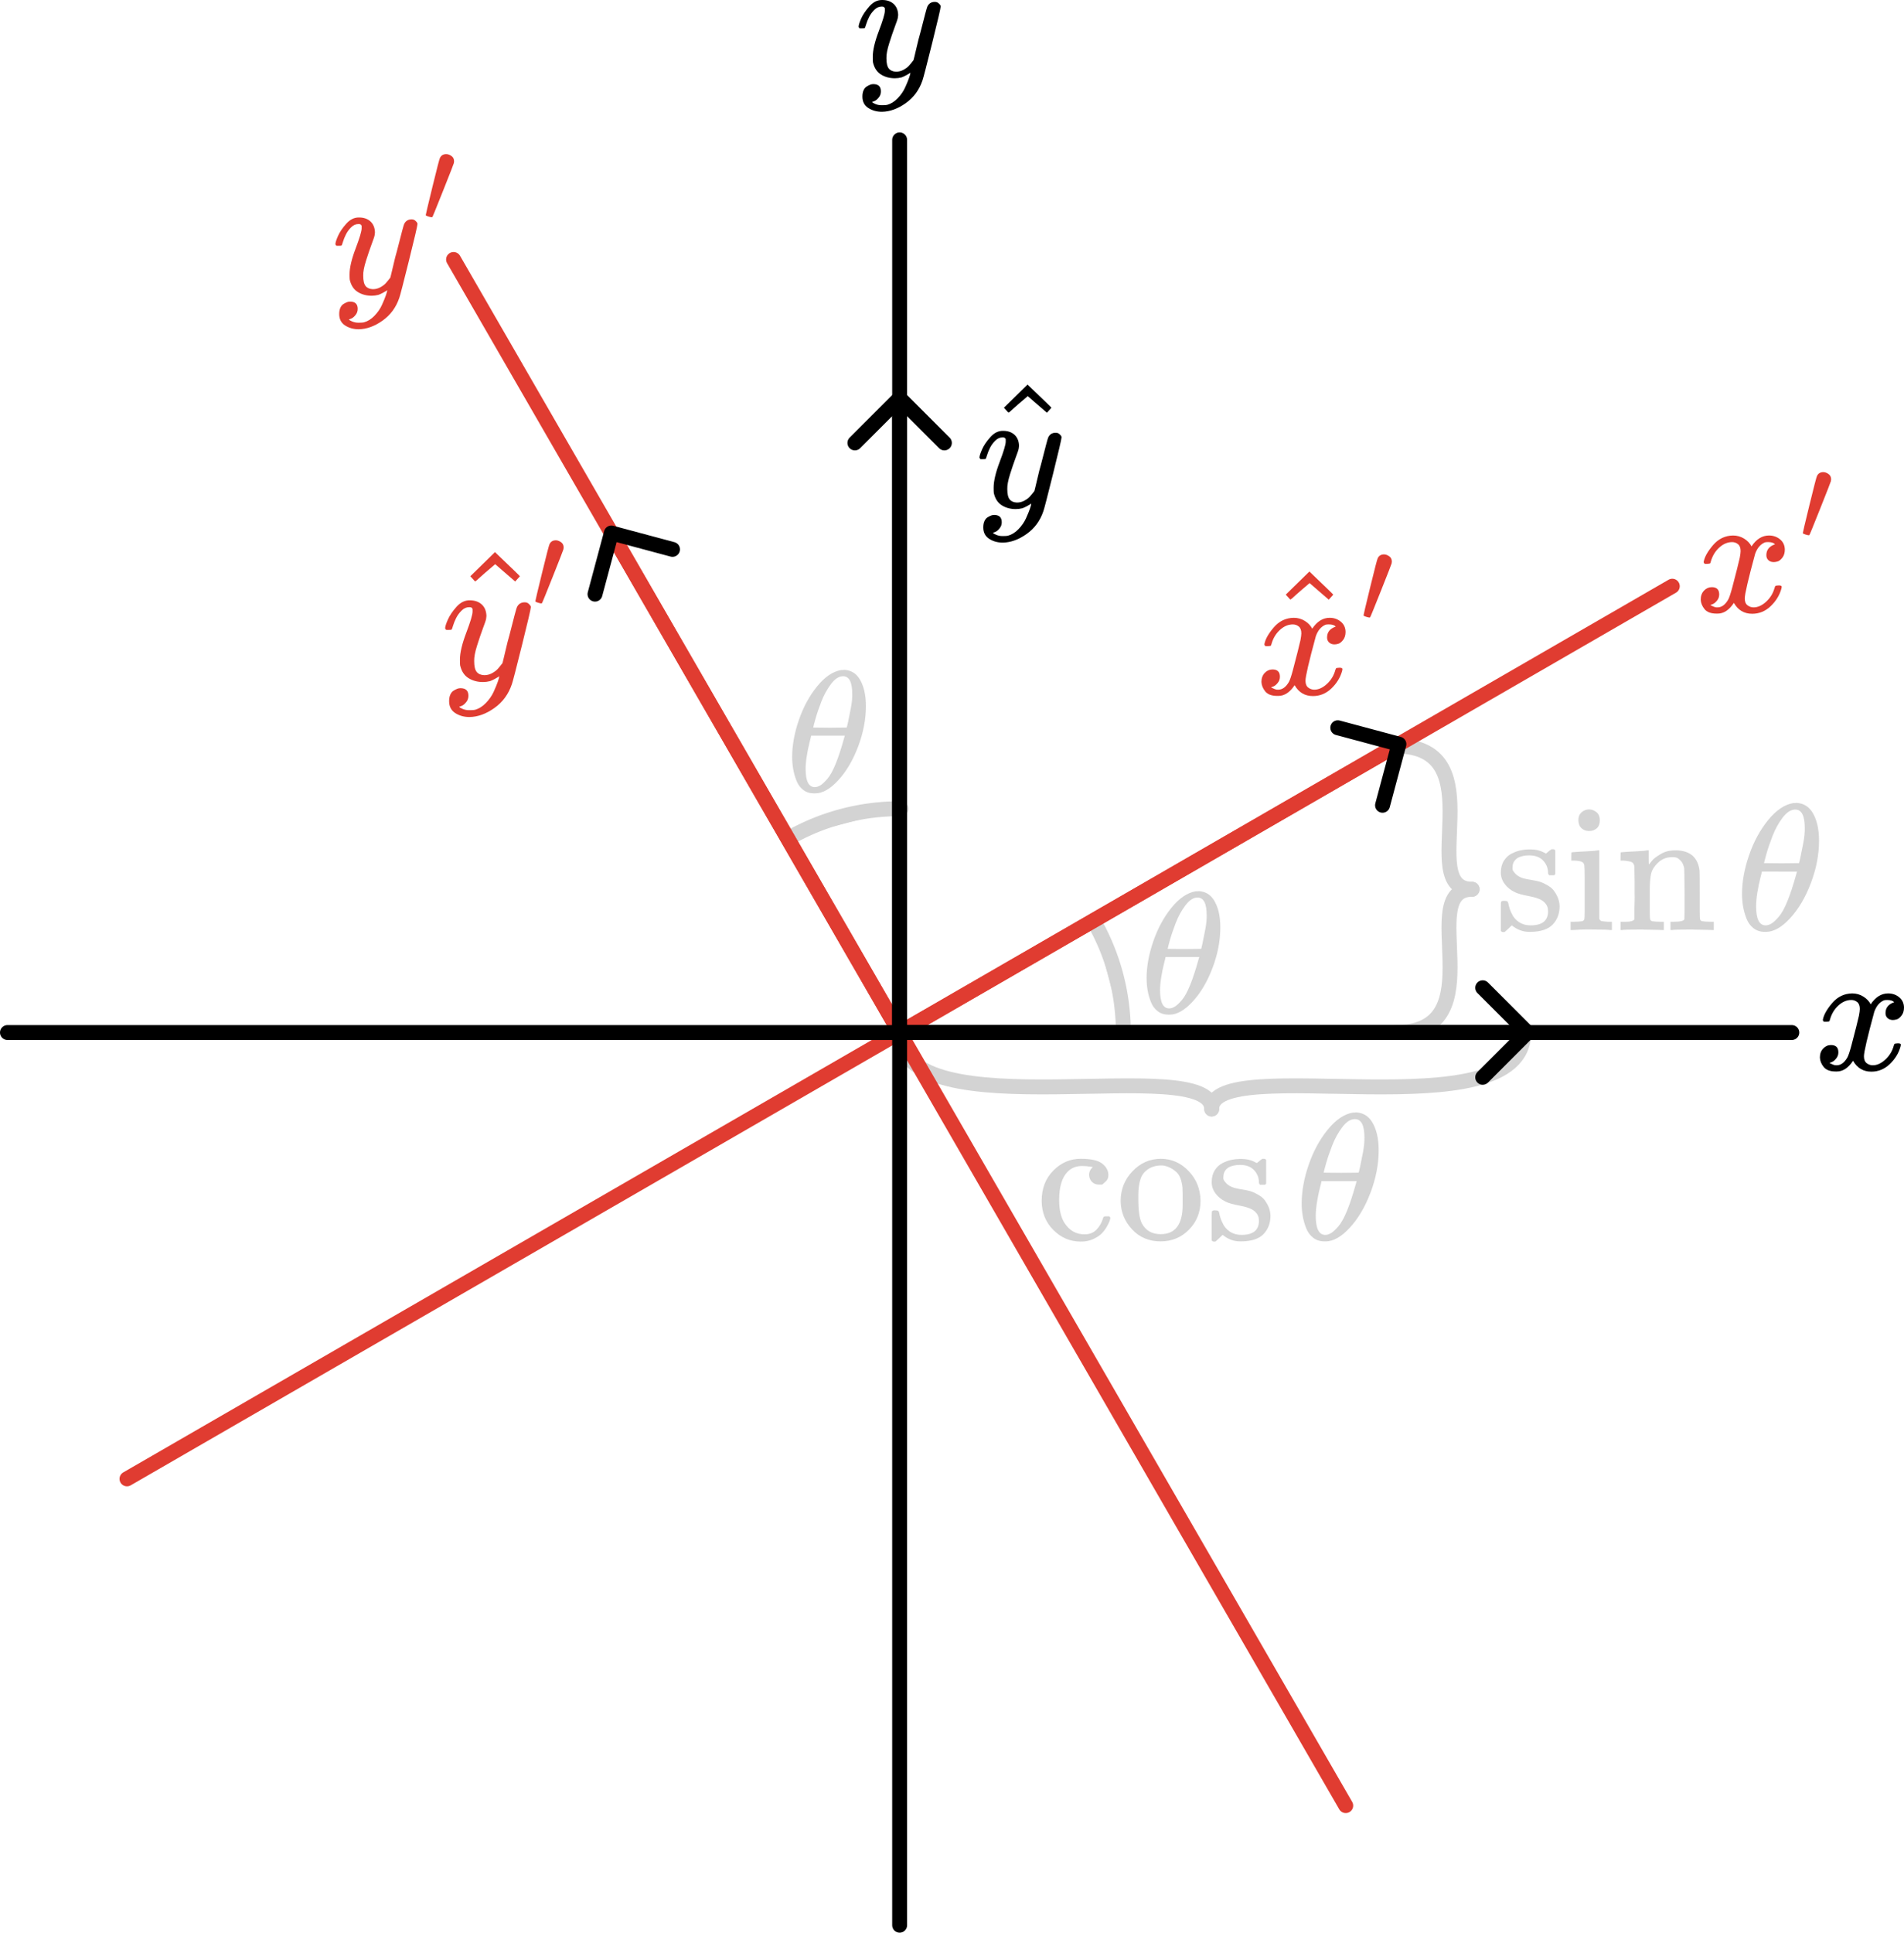 <?xml version="1.0" encoding="UTF-8" standalone="no"?>
<!-- Created with Inkscape (http://www.inkscape.org/) -->

<svg
   width="127.664mm"
   height="129.531mm"
   viewBox="0 0 127.664 129.531"
   version="1.1"
   id="svg1"
   xml:space="preserve"
   inkscape:version="1.4 (86a8ad7, 2024-10-11)"
   sodipodi:docname="Ch2.svg"
   xmlns:inkscape="http://www.inkscape.org/namespaces/inkscape"
   xmlns:sodipodi="http://sodipodi.sourceforge.net/DTD/sodipodi-0.dtd"
   xmlns="http://www.w3.org/2000/svg"
   xmlns:svg="http://www.w3.org/2000/svg"><sodipodi:namedview
     id="namedview1"
     pagecolor="#ffffff"
     bordercolor="#000000"
     borderopacity="0.25"
     inkscape:showpageshadow="2"
     inkscape:pageopacity="0.0"
     inkscape:pagecheckerboard="0"
     inkscape:deskcolor="#ffffff"
     inkscape:document-units="mm"
     inkscape:zoom="0.70354962"
     inkscape:cx="1961.4821"
     inkscape:cy="4132.6154"
     inkscape:window-width="1920"
     inkscape:window-height="974"
     inkscape:window-x="-11"
     inkscape:window-y="-11"
     inkscape:window-maximized="1"
     inkscape:current-layer="layer1"
     showgrid="false"><inkscape:page
       x="0"
       y="0"
       width="127.664"
       height="129.531"
       id="page2"
       margin="0"
       bleed="0" /></sodipodi:namedview><defs
     id="defs1"><style
       type="text/css"
       id="style1">*{stroke-linejoin: round; stroke-linecap: butt}</style><style
       type="text/css"
       id="style1-4">*{stroke-linejoin: round; stroke-linecap: butt}</style><style
       type="text/css"
       id="style1-1">*{stroke-linejoin: round; stroke-linecap: butt}</style><marker
       style="overflow:visible"
       id="ArrowWide-8"
       refX="0"
       refY="0"
       orient="auto-start-reverse"
       inkscape:stockid="Wide arrow"
       markerWidth="1"
       markerHeight="1"
       viewBox="0 0 1 1"
       inkscape:isstock="true"
       inkscape:collect="always"
       preserveAspectRatio="xMidYMid"><path
         style="fill:none;stroke:context-stroke;stroke-width:1;stroke-linecap:butt"
         d="M 3,-3 0,0 3,3"
         transform="rotate(180,0.125,0)"
         sodipodi:nodetypes="ccc"
         id="path7-7" /></marker><marker
       style="overflow:visible"
       id="ArrowWide-4"
       refX="0"
       refY="0"
       orient="auto-start-reverse"
       inkscape:stockid="Wide arrow"
       markerWidth="1"
       markerHeight="1"
       viewBox="0 0 1 1"
       inkscape:isstock="true"
       inkscape:collect="always"
       preserveAspectRatio="xMidYMid"><path
         style="fill:none;stroke:context-stroke;stroke-width:1;stroke-linecap:butt"
         d="M 3,-3 0,0 3,3"
         transform="rotate(180,0.125,0)"
         sodipodi:nodetypes="ccc"
         id="path7-5" /></marker></defs><g
     inkscape:label="Layer 1"
     inkscape:groupmode="layer"
     id="layer1"
     transform="translate(-255.152,-644.34)"><path
       style="fill:#d3d3d3;stroke:#d3d3d3;stroke-width:1;stroke-linecap:round;stroke-opacity:1"
       id="path46-5"
       sodipodi:type="arc"
       sodipodi:cx="315.47308"
       sodipodi:cy="713.54309"
       sodipodi:rx="15"
       sodipodi:ry="15"
       sodipodi:start="5.7595865"
       sodipodi:end="0"
       sodipodi:arc-type="arc"
       d="m 328.463,706.043 a 15,15 0 0 1 2.01,7.5"
       sodipodi:open="true"
       inkscape:export-filename="ch2_Ex2.5.svg"
       inkscape:export-xdpi="397.91794"
       inkscape:export-ydpi="397.91794" /><g
       id="g46"
       transform="matrix(1.209,0,0,1.209,73.398,536.44)"
       style="stroke-width:0.827"><path
         id="use22-6-5"
         d="m 204.655,114.617 q 0,-0.134 0.144,-0.46 0.144,-0.326 0.46,-0.68 0.316,-0.354 0.709,-0.345 0.393,0 0.632,0.22 0.239,0.22 0.249,0.613 -0.019,0.182 -0.029,0.201 0,0.029 -0.153,0.441 -0.153,0.412 -0.316,0.929 -0.163,0.517 -0.153,0.824 0,0.412 0.134,0.575 0.134,0.163 0.402,0.172 0.22,0 0.412,-0.105 0.192,-0.105 0.297,-0.22 0.105,-0.115 0.259,-0.316 0,-0.01 0.048,-0.192 0.048,-0.182 0.134,-0.565 0.086,-0.383 0.182,-0.709 0.364,-1.437 0.402,-1.504 0.124,-0.259 0.412,-0.259 0.124,0 0.201,0.067 0.077,0.067 0.105,0.115 0.029,0.048 0.019,0.086 0,0.124 -0.469,2.011 -0.469,1.887 -0.536,2.069 -0.268,0.795 -0.929,1.264 -0.661,0.469 -1.322,0.479 -0.431,0 -0.757,-0.211 -0.326,-0.211 -0.326,-0.632 0,-0.211 0.067,-0.354 0.067,-0.144 0.182,-0.211 0.115,-0.067 0.192,-0.096 0.077,-0.029 0.163,-0.029 0.421,0 0.421,0.402 0,0.192 -0.115,0.335 -0.115,0.144 -0.22,0.192 -0.105,0.048 -0.124,0.048 l -0.029,0.01 q 0.019,0.048 0.182,0.115 0.163,0.067 0.326,0.067 h 0.077 q 0.163,0 0.249,-0.019 0.316,-0.086 0.584,-0.364 0.268,-0.278 0.412,-0.594 0.144,-0.316 0.22,-0.536 0.077,-0.22 0.077,-0.287 l -0.058,0.038 q -0.058,0.038 -0.182,0.105 -0.124,0.067 -0.249,0.115 -0.192,0.048 -0.373,0.048 -0.441,0 -0.776,-0.211 -0.335,-0.211 -0.441,-0.68 -0.01,-0.067 -0.01,-0.297 0,-0.546 0.335,-1.427 0.335,-0.881 0.335,-1.12 0,-0.01 0,-0.019 0,-0.086 0,-0.115 0,-0.029 -0.038,-0.067 -0.038,-0.038 -0.105,-0.038 h -0.038 q -0.22,0 -0.402,0.182 -0.182,0.182 -0.287,0.393 -0.105,0.211 -0.163,0.402 -0.058,0.192 -0.077,0.211 -0.019,0.019 -0.153,0.019 h -0.134 q -0.058,-0.058 -0.058,-0.086 z"
         style="fill:#000000;stroke:#000000;stroke-width:0" /><path
         id="use23-6-3"
         d="m 206.011,111.849 1.312,-1.283 0.077,0.077 q 1.245,1.188 1.245,1.207 l -0.249,0.278 q -0.019,-0.01 -0.555,-0.479 l -0.508,-0.441 -0.527,0.45 q -0.124,0.105 -0.249,0.22 -0.124,0.115 -0.201,0.182 l -0.077,0.058 q -0.019,0.019 -0.144,-0.134 z"
         style="fill:#000000;stroke:#000000;stroke-width:0" /></g><path
       style="fill:none;fill-opacity:1;stroke:#d3d3d3;stroke-width:1;stroke-linecap:round;stroke-dasharray:none;stroke-dashoffset:0;stroke-opacity:1"
       d="m 315.473,713.543 c 0,6.763 20.922,1.237 20.922,5.126"
       id="path39-1"
       sodipodi:nodetypes="cc" /><path
       style="fill:none;fill-opacity:1;stroke:#d3d3d3;stroke-width:1;stroke-linecap:round;stroke-dasharray:none;stroke-dashoffset:0;stroke-opacity:1"
       d="m 357.318,713.543 c 0,6.763 -20.922,1.237 -20.922,5.126"
       id="path40-0"
       sodipodi:nodetypes="cc" /><g
       id="g78-9"
       transform="translate(104.893,555.095)"><path
         style="fill:none;fill-opacity:1;stroke:#d3d3d3;stroke-width:1;stroke-linecap:round;stroke-dasharray:none;stroke-dashoffset:0;stroke-opacity:1"
         d="m 243.841,158.448 c 6.763,0 1.237,-9.602 5.125,-9.602"
         id="path41-9"
         sodipodi:nodetypes="cc" /><path
         style="fill:none;fill-opacity:1;stroke:#d3d3d3;stroke-width:1;stroke-linecap:round;stroke-dasharray:none;stroke-dashoffset:0;stroke-opacity:1"
         d="m 243.841,139.243 c 6.763,0 1.237,9.602 5.125,9.602"
         id="path42-6"
         sodipodi:nodetypes="cc" /></g><path
       style="fill:#d3d3d3;stroke:#d3d3d3;stroke-width:1;stroke-linecap:round;stroke-opacity:1"
       id="path29-8"
       sodipodi:type="arc"
       sodipodi:cx="315.47308"
       sodipodi:cy="713.54309"
       sodipodi:rx="15"
       sodipodi:ry="15"
       sodipodi:start="4.193144"
       sodipodi:end="4.7183633"
       sodipodi:open="true"
       sodipodi:arc-type="arc"
       d="m 308.03,700.52 a 15,15 0 0 1 7.533,-1.977" /><path
       style="font-variation-settings:'wght' 600;fill:none;fill-opacity:1;stroke:#e03c31;stroke-width:1;stroke-linecap:round;stroke-linejoin:round;stroke-miterlimit:0;stroke-dasharray:none;stroke-opacity:1"
       d="M 263.666,743.457 367.28,683.629"
       id="path8-3"
       sodipodi:nodetypes="cc" /><path
       style="font-variation-settings:'wght' 600;fill:none;fill-opacity:1;stroke:#e03c31;stroke-width:1;stroke-linecap:round;stroke-linejoin:round;stroke-miterlimit:0;stroke-dasharray:none;stroke-opacity:1"
       d="m 285.563,661.731 59.821,103.625"
       id="path10-4"
       sodipodi:nodetypes="cc" /><path
       style="fill:none;stroke:#e03c31;stroke-width:1;stroke-linecap:round;stroke-opacity:1;marker-end:url(#ArrowWide-8)"
       d="M 315.473,713.543 296.27,680.279"
       id="path12-8" /><path
       style="fill:none;stroke:#e03c31;stroke-width:1;stroke-linecap:round;stroke-opacity:1;marker-end:url(#ArrowWide-4)"
       d="m 315.473,713.543 33.26,-19.205"
       id="path13-4" /><path
       style="font-variation-settings:'wght' 600;fill:none;fill-opacity:1;stroke:#000000;stroke-width:1;stroke-linecap:round;stroke-linejoin:round;stroke-miterlimit:0;stroke-dasharray:none;stroke-opacity:1"
       d="M 255.652,713.543 H 375.294"
       id="path9-9"
       sodipodi:nodetypes="cc" /><path
       style="font-variation-settings:'wght' 600;fill:none;fill-opacity:1;stroke:#000000;stroke-width:1;stroke-linecap:round;stroke-linejoin:round;stroke-miterlimit:0;stroke-dasharray:none;stroke-opacity:1"
       d="M 315.473,653.715 V 773.371"
       id="path6-9"
       sodipodi:nodetypes="cc" /><path
       style="fill:none;stroke:#000000;stroke-width:1;stroke-linecap:round;marker-end:url(#ArrowWide-8)"
       d="M 315.473,713.483 V 671.275"
       id="path11-2" /><g
       id="g43"
       transform="matrix(1.209,0,0,1.209,44.629,580.288)"
       style="fill:#d3d3d3;fill-opacity:1;stroke:#d3d3d3;stroke-width:0.827"><g
         data-mml-node="mi"
         id="g3-5"
         style="fill:#d3d3d3;fill-opacity:1;stroke:#d3d3d3;stroke-width:0"
         transform="matrix(0.01,0,0,-0.01,257.035,104.538)"><path
           id="use1-53"
           d="m 295,316 q 0,40 -27,69 -27,29 -78,29 -36,0 -62,-13 -30,-19 -30,-52 -1,-5 0,-13 1,-8 16,-24 15,-16 43,-25 18,-5 44,-9 26,-4 44,-9 18,-5 32,-13 17,-8 33,-20 16,-12 32,-41 16,-29 17,-62 Q 359,71 321,31 283,-9 198,-10 h -8 q -52,0 -96,36 L 86,19 77,10 Q 71,4 65,-1 L 54,-11 h -8 -4 q -3,0 -9,6 v 79 58 q 0,21 2,25 2,4 10,5 h 9 q 12,0 16,-4 4,-4 5,-12 1,-8 7,-27 6,-19 19,-42 35,-51 97,-51 97,0 97,78 0,29 -18,47 -20,24 -83,36 -63,12 -83,23 -36,17 -57,46 -21,29 -21,62 0,39 17,66 17,27 43,40 26,13 50,18 24,5 44,5 h 11 q 40,0 70,-15 l 15,-8 9,7 q 10,9 22,17 h 8 4 q 3,0 9,-6 V 310 l -6,-6 h -28 q -6,6 -6,12 z"
           style="fill:#d3d3d3;fill-opacity:1;stroke:#d3d3d3;stroke-width:0" /><path
           id="use2-3"
           d="m 463,609 q 0,28 18,44 18,16 44,16 23,-2 40,-17 17,-15 17,-43 0,-30 -17,-45 -17,-15 -42,-15 -25,0 -42,15 -17,15 -18,45 z M 641,0 Q 626,3 537,3 526,3 500,3 474,3 450,1 L 428,0 h -8 v 46 h 16 q 28,0 49,3 9,4 11,11 2,7 2,42 v 103 88 q 0,52 -2,66 -2,14 -14,19 -14,7 -47,7 h -11 v 23 q 0,23 2,23 l 10,1 q 10,1 28,2 18,1 36,2 17,1 36,2 19,1 29,3 10,2 11,1 h 3 V 62 q 5,-10 12,-12 7,-2 35,-4 h 23 V 0 Z"
           style="fill:#d3d3d3;fill-opacity:1;stroke:#d3d3d3;stroke-width:0" /><path
           id="use3-3"
           d="m 713,46 h 14 q 39,0 47,14 v 8 q 0,9 0,23 0,14 0,31 0,17 1,39 1,22 0,42 0,31 0,66 0,35 -1,59 v 23 q -3,19 -14,25 -11,6 -45,9 h -18 v 23 q 0,23 2,23 l 10,1 q 10,1 28,2 18,1 37,2 17,1 36,2 19,1 29,3 10,2 11,1 h 3 v -40 q 0,-38 1,-38 1,0 5,5 4,5 12,15 8,10 19,18 11,8 29,19 18,11 38,16 20,5 51,5 114,-4 127,-113 1,-7 1,-139 v -86 q 0,-38 2,-45 2,-7 11,-10 21,-3 49,-3 h 16 V 0 h -8 l -24,1 q -23,1 -50,1 -27,0 -38,1 Q 991,3 982,0 h -8 v 46 h 16 q 61,0 61,16 1,2 1,138 -1,135 -2,143 -6,28 -20,42 -14,14 -24,17 -10,3 -26,2 -45,0 -79,-34 -27,-27 -34,-55 -7,-28 -8,-83 v -64 -60 q 0,-30 1,-40 1,-10 3,-13 2,-3 9,-6 21,-3 49,-3 h 16 V 0 h -8 L 906,1 Q 882,2 855,2 828,2 817,3 714,3 705,0 h -8 v 46 z"
           style="fill:#d3d3d3;fill-opacity:1;stroke:#d3d3d3;stroke-width:0" /></g><g
         data-mml-node="mi"
         transform="matrix(0.01,0,0,-0.01,270.392,104.538)"
         id="g11"
         style="fill:#d3d3d3;fill-opacity:1;stroke:#d3d3d3;stroke-width:0"><path
           id="use5-7"
           d="m 35,200 q 0,102 39,215 39,113 106,195 67,82 139,94 1,0 8,0 7,0 12,1 54,-4 84,-49 39,-60 39,-161 Q 462,380 417,261 372,142 302,66 232,-10 168,-10 h -7 q -36,0 -62,20 -26,20 -39,53 -13,33 -19,67 -6,34 -6,70 z m 348,366 q 0,102 -53,102 -36,0 -70,-45 -34,-45 -56,-102 -22,-57 -34,-100 -12,-43 -13,-50 49,-1 97,-1 l 97,1 q 1,1 8,33 7,32 16,80 9,48 8,82 z M 113,132 q 0,-106 53,-106 15,0 32,10 17,10 41,38 24,28 48,87 24,59 48,146 l 5,17 H 145 q 0,-3 -9,-38 -9,-35 -16,-78 -7,-43 -7,-76 z"
           style="fill:#d3d3d3;fill-opacity:1;stroke:#d3d3d3;stroke-width:0" /></g></g><g
       id="g44"
       transform="matrix(1.209,0,0,1.209,-9.678,601.033)"
       style="fill:#d3d3d3;fill-opacity:1;stroke:#d3d3d3;stroke-width:0.827"><g
         data-mml-node="mi"
         transform="matrix(0.01,0,0,-0.01,276.479,104.538)"
         id="g8-43"
         style="fill:#d3d3d3;fill-opacity:1;stroke:#d3d3d3;stroke-width:0"><path
           id="use6-8"
           d="m 370,305 q 0,0 -21,0 -21,0 -36,15 -15,15 -16,38 0,23 15,38 5,5 5,6 0,1 -10,2 -26,4 -49,4 -49,0 -80,-32 -47,-47 -47,-157 0,-82 31,-129 41,-61 110,-61 41,0 66,26 25,26 36,62 2,8 5,10 3,2 16,2 h 14 q 6,-6 6,-9 0,-4 -4,-16 Q 407,92 395,71 383,50 366,33 349,16 318,2 287,-12 249,-11 163,-11 99,53 35,117 34,214 q 0,104 65,169 65,65 151,65 86,0 120,-27 34,-27 34,-64 0,-23 -17,-37 z"
           style="fill:#d3d3d3;fill-opacity:1;stroke:#d3d3d3;stroke-width:0" /><path
           id="use7-0"
           d="m 472,214 q 0,95 65,164 65,69 157,70 90,0 155,-68 65,-68 66,-165 0,-95 -64,-160 -64,-65 -157,-65 -97,0 -159,67 -62,67 -63,157 z M 694,30 q 122,0 122,163 v 32 25 q 0,22 -1,38 -1,16 -7,38 -6,22 -16,36 -10,14 -31,28 -21,14 -49,20 -5,1 -16,1 -30,0 -57,-12 -43,-22 -56,-61 -13,-39 -13,-92 v -20 q 0,-96 19,-135 32,-61 105,-61 z"
           style="fill:#d3d3d3;fill-opacity:1;stroke:#d3d3d3;stroke-width:0" /><path
           id="use8-88"
           d="m 1239,316 q 0,40 -27,69 -27,29 -78,29 -36,0 -62,-13 -30,-19 -30,-52 -1,-5 0,-13 1,-8 16,-24 15,-16 43,-25 18,-5 44,-9 26,-4 44,-9 18,-5 32,-13 17,-8 33,-20 16,-12 32,-41 16,-29 17,-62 0,-62 -38,-102 -38,-40 -123,-41 h -8 q -52,0 -96,36 l -8,-7 -9,-9 q -6,-6 -12,-11 l -11,-10 h -8 -4 q -3,0 -9,6 v 79 58 q 0,21 2,25 2,4 10,5 h 9 q 12,0 16,-4 4,-4 5,-12 1,-8 7,-27 6,-19 19,-42 35,-51 97,-51 97,0 97,78 0,29 -18,47 -20,24 -83,36 -63,12 -83,23 -36,17 -57,46 -21,29 -21,62 0,39 17,66 17,27 43,40 26,13 50,18 24,5 44,5 h 11 q 40,0 70,-15 l 15,-8 9,7 q 10,9 22,17 h 8 4 q 3,0 9,-6 V 310 l -6,-6 h -28 q -6,6 -6,12 z"
           style="fill:#d3d3d3;fill-opacity:1;stroke:#d3d3d3;stroke-width:0" /></g><g
         data-mml-node="mi"
         transform="matrix(0.01,0,0,-0.01,290.889,104.538)"
         id="g10"
         style="fill:#d3d3d3;fill-opacity:1;stroke:#d3d3d3;stroke-width:0"><path
           id="use10"
           d="m 35,200 q 0,102 39,215 39,113 106,195 67,82 139,94 1,0 8,0 7,0 12,1 54,-4 84,-49 39,-60 39,-161 Q 462,380 417,261 372,142 302,66 232,-10 168,-10 h -7 q -36,0 -62,20 -26,20 -39,53 -13,33 -19,67 -6,34 -6,70 z m 348,366 q 0,102 -53,102 -36,0 -70,-45 -34,-45 -56,-102 -22,-57 -34,-100 -12,-43 -13,-50 49,-1 97,-1 l 97,1 q 1,1 8,33 7,32 16,80 9,48 8,82 z M 113,132 q 0,-106 53,-106 15,0 32,10 17,10 41,38 24,28 48,87 24,59 48,146 l 5,17 H 145 q 0,-3 -9,-38 -9,-35 -16,-78 -7,-43 -7,-76 z"
           style="fill:#d3d3d3;fill-opacity:1;stroke:#d3d3d3;stroke-width:0" /></g></g><g
       id="g31"
       transform="matrix(1.209,0,0,1.209,71.703,543.365)"
       style="stroke-width:0.827"><path
         id="use16-1"
         d="m 221.859,119.233 q 0.067,-0.402 0.517,-0.929 0.45,-0.527 1.111,-0.536 0.335,0 0.613,0.172 0.278,0.172 0.412,0.431 0.402,-0.603 0.967,-0.603 0.354,0 0.613,0.211 0.259,0.211 0.268,0.565 0,0.278 -0.134,0.45 -0.134,0.172 -0.259,0.211 -0.124,0.038 -0.22,0.038 -0.182,0 -0.297,-0.105 -0.115,-0.105 -0.115,-0.278 0,-0.441 0.479,-0.603 -0.105,-0.124 -0.383,-0.124 -0.124,0 -0.182,0.019 -0.364,0.153 -0.536,0.632 -0.575,2.116 -0.575,2.471 0,0.268 0.153,0.383 0.153,0.115 0.335,0.115 0.354,0 0.699,-0.316 0.345,-0.316 0.469,-0.776 0.029,-0.096 0.058,-0.105 0.029,-0.01 0.153,-0.019 h 0.038 q 0.144,0 0.144,0.077 0,0.01 -0.019,0.105 -0.153,0.546 -0.594,0.967 -0.441,0.421 -1.025,0.421 -0.67,0 -1.015,-0.603 -0.393,0.594 -0.9,0.594 h -0.058 q -0.469,0 -0.67,-0.249 -0.201,-0.249 -0.211,-0.527 0,-0.306 0.182,-0.498 0.182,-0.192 0.431,-0.192 0.412,0 0.412,0.402 0,0.192 -0.115,0.335 -0.115,0.144 -0.22,0.192 -0.105,0.048 -0.124,0.048 l -0.029,0.01 q 0,0.01 0.058,0.038 0.058,0.029 0.153,0.067 0.096,0.038 0.182,0.029 0.345,0 0.594,-0.431 0.086,-0.153 0.22,-0.651 0.134,-0.498 0.268,-1.034 0.134,-0.536 0.153,-0.632 0.048,-0.259 0.048,-0.373 0,-0.268 -0.144,-0.383 -0.144,-0.115 -0.326,-0.115 -0.383,0 -0.718,0.306 -0.335,0.306 -0.469,0.785 -0.019,0.086 -0.048,0.096 -0.029,0.01 -0.153,0.019 h -0.134 q -0.058,-0.058 -0.058,-0.105 z"
         style="fill:#e03c31;fill-opacity:1;stroke:#000000;stroke-width:0" /><path
         id="use17-9"
         d="m 223.044,116.484 1.312,-1.283 0.077,0.077 q 1.245,1.188 1.245,1.207 l -0.249,0.278 q -0.019,-0.01 -0.555,-0.479 l -0.508,-0.441 -0.527,0.45 q -0.124,0.105 -0.249,0.22 -0.124,0.115 -0.201,0.182 l -0.077,0.058 q -0.019,0.019 -0.144,-0.134 z"
         style="fill:#e03c31;fill-opacity:1;stroke:#000000;stroke-width:0" /><path
         id="use20-1"
         d="m 227.689,117.754 q -0.041,0 -0.183,-0.041 -0.142,-0.041 -0.149,-0.081 0,-0.047 0.372,-1.571 0.372,-1.523 0.413,-1.591 0.102,-0.217 0.352,-0.217 0.135,0 0.284,0.102 0.149,0.102 0.149,0.298 0,0.034 -0.013,0.102 -0.007,0.047 -0.589,1.51 -0.582,1.462 -0.603,1.476 -0.02,0.013 -0.034,0.013 z"
         style="fill:#e03c31;fill-opacity:1;stroke:#000000;stroke-width:0" /></g><path
       id="use22-6"
       d="m 312.722,646.135 q 0,-0.162 0.174,-0.556 0.174,-0.394 0.556,-0.822 0.382,-0.428 0.857,-0.417 0.475,0 0.764,0.266 0.289,0.266 0.301,0.741 -0.023,0.22 -0.035,0.243 0,0.035 -0.185,0.533 -0.185,0.498 -0.382,1.123 -0.197,0.625 -0.185,0.996 0,0.498 0.162,0.695 0.162,0.197 0.486,0.208 0.266,0 0.498,-0.127 0.232,-0.127 0.359,-0.266 0.127,-0.139 0.313,-0.382 0,-0.012 0.058,-0.232 0.058,-0.22 0.162,-0.683 0.104,-0.463 0.22,-0.857 0.44,-1.737 0.486,-1.818 0.15,-0.313 0.498,-0.313 0.151,0 0.243,0.081 0.093,0.081 0.127,0.139 0.035,0.058 0.023,0.104 0,0.151 -0.567,2.432 -0.567,2.281 -0.648,2.501 -0.324,0.961 -1.123,1.528 -0.799,0.567 -1.598,0.579 -0.521,0 -0.915,-0.255 -0.394,-0.255 -0.394,-0.764 0,-0.255 0.081,-0.428 0.081,-0.174 0.22,-0.255 0.139,-0.081 0.232,-0.116 0.093,-0.035 0.197,-0.035 0.509,0 0.509,0.486 0,0.232 -0.139,0.405 -0.139,0.174 -0.266,0.232 -0.127,0.058 -0.15,0.058 l -0.035,0.012 q 0.023,0.058 0.22,0.139 0.197,0.081 0.394,0.081 h 0.093 q 0.197,0 0.301,-0.023 0.382,-0.104 0.706,-0.44 0.324,-0.336 0.498,-0.718 0.174,-0.382 0.266,-0.648 0.093,-0.266 0.093,-0.347 l -0.07,0.046 q -0.07,0.046 -0.22,0.127 -0.151,0.081 -0.301,0.139 -0.232,0.058 -0.452,0.058 -0.533,0 -0.938,-0.255 -0.405,-0.255 -0.533,-0.822 -0.012,-0.081 -0.012,-0.359 0,-0.66 0.405,-1.725 0.405,-1.065 0.405,-1.355 0,-0.012 0,-0.023 0,-0.104 0,-0.139 0,-0.035 -0.046,-0.081 -0.046,-0.046 -0.127,-0.046 h -0.046 q -0.266,0 -0.486,0.22 -0.22,0.22 -0.347,0.475 -0.127,0.255 -0.197,0.486 -0.07,0.232 -0.093,0.255 -0.023,0.023 -0.185,0.023 h -0.162 q -0.07,-0.07 -0.07,-0.104 z"
       style="fill:#000000;stroke:#000000;stroke-width:0" /><path
       id="use22-62"
       d="m 277.641,660.711 q 0,-0.162 0.174,-0.556 0.174,-0.394 0.556,-0.822 0.382,-0.428 0.857,-0.417 0.475,0 0.764,0.266 0.289,0.266 0.301,0.741 -0.023,0.22 -0.035,0.243 0,0.035 -0.185,0.533 -0.185,0.498 -0.382,1.123 -0.197,0.625 -0.185,0.996 0,0.498 0.162,0.695 0.162,0.197 0.486,0.208 0.266,0 0.498,-0.127 0.232,-0.127 0.359,-0.266 0.127,-0.139 0.313,-0.382 0,-0.012 0.058,-0.232 0.058,-0.22 0.162,-0.683 0.104,-0.463 0.22,-0.857 0.44,-1.737 0.486,-1.818 0.15,-0.313 0.498,-0.313 0.151,0 0.243,0.081 0.093,0.081 0.127,0.139 0.035,0.058 0.023,0.104 0,0.151 -0.567,2.432 -0.567,2.281 -0.648,2.501 -0.324,0.961 -1.123,1.528 -0.799,0.567 -1.598,0.579 -0.521,0 -0.915,-0.255 -0.394,-0.255 -0.394,-0.764 0,-0.255 0.081,-0.428 0.081,-0.174 0.22,-0.255 0.139,-0.081 0.232,-0.116 0.093,-0.035 0.197,-0.035 0.509,0 0.509,0.486 0,0.232 -0.139,0.405 -0.139,0.174 -0.266,0.232 -0.127,0.058 -0.15,0.058 l -0.035,0.012 q 0.023,0.058 0.22,0.139 0.197,0.081 0.394,0.081 h 0.093 q 0.197,0 0.301,-0.023 0.382,-0.104 0.706,-0.44 0.324,-0.336 0.498,-0.718 0.174,-0.382 0.266,-0.648 0.093,-0.266 0.093,-0.347 l -0.07,0.046 q -0.07,0.046 -0.22,0.127 -0.151,0.081 -0.301,0.139 -0.232,0.058 -0.452,0.058 -0.533,0 -0.938,-0.255 -0.405,-0.255 -0.533,-0.822 -0.012,-0.081 -0.012,-0.359 0,-0.66 0.405,-1.725 0.405,-1.065 0.405,-1.355 0,-0.012 0,-0.023 0,-0.104 0,-0.139 0,-0.035 -0.046,-0.081 -0.046,-0.046 -0.127,-0.046 h -0.046 q -0.266,0 -0.486,0.22 -0.22,0.22 -0.347,0.475 -0.127,0.255 -0.197,0.486 -0.07,0.232 -0.093,0.255 -0.023,0.023 -0.185,0.023 h -0.162 q -0.07,-0.07 -0.07,-0.104 z"
       style="fill:#e03c31;fill-opacity:1;stroke:#000000;stroke-width:0" /><path
       id="use26-6"
       d="m 284.1,658.901 q -0.049,0 -0.221,-0.049 -0.172,-0.049 -0.18,-0.098 0,-0.057 0.45,-1.899 0.45,-1.842 0.499,-1.924 0.123,-0.262 0.426,-0.262 0.164,0 0.344,0.123 0.18,0.123 0.18,0.36 0,0.041 -0.016,0.123 -0.008,0.057 -0.712,1.825 -0.704,1.768 -0.728,1.785 -0.025,0.016 -0.041,0.016 z"
       style="fill:#e03c31;fill-opacity:1;stroke:#000000;stroke-width:0" /><path
       id="use29"
       d="m 308.266,695.082 q 0,-1.181 0.452,-2.489 0.452,-1.308 1.227,-2.258 0.776,-0.949 1.609,-1.088 0.012,0 0.093,0 0.081,0 0.139,-0.012 0.625,0.046 0.973,0.567 0.452,0.695 0.452,1.864 0,1.332 -0.521,2.709 -0.521,1.378 -1.331,2.258 -0.81,0.88 -1.551,0.88 h -0.081 q -0.417,0 -0.718,-0.232 -0.301,-0.232 -0.452,-0.614 -0.151,-0.382 -0.22,-0.776 -0.07,-0.394 -0.07,-0.81 z m 4.029,-4.238 q 0,-1.181 -0.614,-1.181 -0.417,0 -0.81,0.521 -0.394,0.521 -0.648,1.181 -0.255,0.66 -0.394,1.158 -0.139,0.498 -0.15,0.579 0.567,0.012 1.123,0.012 l 1.123,-0.012 q 0.012,-0.012 0.093,-0.382 0.081,-0.371 0.185,-0.926 0.104,-0.556 0.093,-0.949 z m -3.126,5.025 q 0,1.227 0.614,1.227 0.174,0 0.37,-0.116 0.197,-0.116 0.475,-0.44 0.278,-0.324 0.556,-1.007 0.278,-0.683 0.556,-1.69 l 0.058,-0.197 h -2.258 q 0,0.035 -0.104,0.44 -0.104,0.405 -0.185,0.903 -0.081,0.498 -0.081,0.88 z"
       style="fill:#d3d3d3;fill-opacity:1;stroke:#d3d3d3;stroke-width:0" /><g
       id="g30"
       transform="matrix(1.209,0,0,1.209,75.955,541.652)"
       style="stroke-width:0.827"><g
         data-mml-node="mi"
         id="g23-9"
         style="fill:#e03c31;fill-opacity:1;stroke:#000000;stroke-width:0"
         transform="matrix(0.01,0,0,-0.01,172.697,122.636)"><path
           id="use22-2"
           d="m 21,287 q 0,14 15,48 15,34 48,71 33,37 74,36 41,0 66,-23 25,-23 26,-64 -2,-19 -3,-21 0,-3 -16,-46 -16,-43 -33,-97 -17,-54 -16,-86 0,-43 14,-60 14,-17 42,-18 23,0 43,11 20,11 31,23 11,12 27,33 0,1 5,20 5,19 14,59 9,40 19,74 38,150 42,157 13,27 43,27 13,0 21,-7 8,-7 11,-12 3,-5 2,-9 0,-13 -49,-210 -49,-197 -56,-216 -28,-83 -97,-132 -69,-49 -138,-50 -45,0 -79,22 -34,22 -34,66 0,22 7,37 7,15 19,22 12,7 20,10 8,3 17,3 44,0 44,-42 0,-20 -12,-35 -12,-15 -23,-20 -11,-5 -13,-5 l -3,-1 q 2,-5 19,-12 17,-7 34,-7 h 8 q 17,0 26,2 33,9 61,38 28,29 43,62 15,33 23,56 8,23 8,30 l -6,-4 q -6,-4 -19,-11 -13,-7 -26,-12 -20,-5 -39,-5 -46,0 -81,22 -35,22 -46,71 -1,7 -1,31 0,57 35,149 35,92 35,117 0,1 0,2 0,9 0,12 0,3 -4,7 -4,4 -11,4 h -4 Q 131,404 112,385 93,366 82,344 71,322 65,302 59,282 57,280 55,278 41,278 H 27 q -6,6 -6,9 z"
           style="fill:#e03c31;fill-opacity:1;stroke-width:0" /></g><g
         data-mml-node="mo"
         transform="matrix(0.01,0,0,-0.01,173.182,122.482)"
         id="g24-65"
         style="fill:#e03c31;fill-opacity:1;stroke:#000000;stroke-width:0"><path
           id="use23-3"
           d="m 112,560 137,134 8,-8 Q 387,562 387,560 l -26,-29 q -2,1 -58,50 l -53,46 -55,-47 q -13,-11 -26,-23 -13,-12 -21,-19 l -8,-6 q -2,-2 -15,14 z"
           style="fill:#e03c31;fill-opacity:1;stroke-width:0" /></g><path
         id="use26-4"
         d="m 178.241,118.389 q -0.041,0 -0.183,-0.041 -0.142,-0.041 -0.149,-0.081 0,-0.047 0.372,-1.571 0.372,-1.523 0.413,-1.591 0.102,-0.217 0.352,-0.217 0.135,0 0.284,0.102 0.149,0.102 0.149,0.298 0,0.034 -0.013,0.102 -0.007,0.047 -0.589,1.51 -0.582,1.462 -0.603,1.476 -0.02,0.013 -0.034,0.013 z"
         style="fill:#e03c31;fill-opacity:1;stroke:#000000;stroke-width:0" /></g><g
       id="g35-0"
       transform="matrix(1.209,0,0,1.209,70.864,537.322)"
       style="stroke-width:0.827"><g
         id="g34"
         style="stroke-width:0.827"><g
           id="g33"
           style="stroke-width:0.827"><path
             id="use31-6"
             d="m 246.915,119.669 q 0.067,-0.402 0.517,-0.929 0.45,-0.527 1.111,-0.536 0.335,0 0.613,0.172 0.278,0.172 0.412,0.431 0.402,-0.603 0.967,-0.603 0.354,0 0.613,0.211 0.259,0.211 0.268,0.565 0,0.278 -0.134,0.45 -0.134,0.172 -0.259,0.211 -0.124,0.038 -0.22,0.038 -0.182,0 -0.297,-0.105 -0.115,-0.105 -0.115,-0.278 0,-0.441 0.479,-0.603 -0.105,-0.124 -0.383,-0.124 -0.124,0 -0.182,0.019 -0.364,0.153 -0.536,0.632 -0.575,2.116 -0.575,2.471 0,0.268 0.153,0.383 0.153,0.115 0.335,0.115 0.354,0 0.699,-0.316 0.345,-0.316 0.469,-0.776 0.029,-0.096 0.058,-0.105 0.029,-0.01 0.153,-0.019 h 0.038 q 0.144,0 0.144,0.077 0,0.01 -0.019,0.105 -0.153,0.546 -0.594,0.967 -0.441,0.421 -1.025,0.421 -0.67,0 -1.015,-0.603 -0.393,0.594 -0.9,0.594 h -0.058 q -0.469,0 -0.67,-0.249 -0.201,-0.249 -0.211,-0.527 0,-0.306 0.182,-0.498 0.182,-0.192 0.431,-0.192 0.412,0 0.412,0.402 0,0.192 -0.115,0.335 -0.115,0.144 -0.22,0.192 -0.105,0.048 -0.124,0.048 l -0.029,0.01 q 0,0.01 0.058,0.038 0.058,0.029 0.153,0.067 0.096,0.038 0.182,0.029 0.345,0 0.594,-0.431 0.086,-0.153 0.22,-0.651 0.134,-0.498 0.268,-1.034 0.134,-0.536 0.153,-0.632 0.048,-0.259 0.048,-0.373 0,-0.268 -0.144,-0.383 -0.144,-0.115 -0.326,-0.115 -0.383,0 -0.718,0.306 -0.335,0.306 -0.469,0.785 -0.019,0.086 -0.048,0.096 -0.029,0.01 -0.153,0.019 h -0.134 q -0.058,-0.058 -0.058,-0.105 z"
             style="fill:#e03c31;fill-opacity:1;stroke:#000000;stroke-width:0" /><path
             id="use33-8"
             d="m 252.745,118.191 q -0.041,0 -0.183,-0.041 -0.142,-0.041 -0.149,-0.081 0,-0.047 0.372,-1.571 0.372,-1.523 0.413,-1.591 0.102,-0.217 0.352,-0.217 0.135,0 0.284,0.102 0.149,0.102 0.149,0.298 0,0.034 -0.013,0.102 -0.007,0.047 -0.589,1.51 -0.582,1.462 -0.603,1.476 -0.02,0.013 -0.034,0.013 z"
             style="fill:#e03c31;fill-opacity:1;stroke:#000000;stroke-width:0" /></g></g></g><path
       id="use35"
       d="m 377.375,712.692 q 0.081,-0.486 0.625,-1.123 0.544,-0.637 1.343,-0.648 0.405,0 0.741,0.208 0.336,0.208 0.498,0.521 0.486,-0.729 1.169,-0.729 0.428,0 0.741,0.255 0.313,0.255 0.324,0.683 0,0.336 -0.162,0.544 -0.162,0.208 -0.313,0.255 -0.15,0.046 -0.266,0.046 -0.22,0 -0.359,-0.127 -0.139,-0.127 -0.139,-0.336 0,-0.533 0.579,-0.729 -0.127,-0.151 -0.463,-0.151 -0.15,0 -0.22,0.023 -0.44,0.185 -0.648,0.764 -0.695,2.559 -0.695,2.987 0,0.324 0.185,0.463 0.185,0.139 0.405,0.139 0.428,0 0.845,-0.382 0.417,-0.382 0.567,-0.938 0.035,-0.116 0.07,-0.127 0.035,-0.012 0.185,-0.023 h 0.046 q 0.174,0 0.174,0.093 0,0.012 -0.023,0.127 -0.185,0.66 -0.718,1.169 -0.533,0.509 -1.239,0.509 -0.81,0 -1.227,-0.729 -0.475,0.718 -1.088,0.718 h -0.07 q -0.567,0 -0.81,-0.301 -0.243,-0.301 -0.255,-0.637 0,-0.371 0.22,-0.602 0.22,-0.232 0.521,-0.232 0.498,0 0.498,0.486 0,0.232 -0.139,0.405 -0.139,0.174 -0.266,0.232 -0.127,0.058 -0.15,0.058 l -0.035,0.012 q 0,0.012 0.07,0.046 0.07,0.035 0.185,0.081 0.116,0.046 0.22,0.035 0.417,0 0.718,-0.521 0.104,-0.185 0.266,-0.787 0.162,-0.602 0.324,-1.25 0.162,-0.648 0.185,-0.764 0.058,-0.313 0.058,-0.452 0,-0.324 -0.174,-0.463 -0.174,-0.139 -0.394,-0.139 -0.463,0 -0.868,0.371 -0.405,0.371 -0.567,0.949 -0.023,0.104 -0.058,0.116 -0.035,0.012 -0.185,0.023 h -0.162 q -0.07,-0.07 -0.07,-0.127 z"
       style="fill:#000000;fill-opacity:1;stroke:#000000;stroke-width:0" /><path
       id="use46"
       d="m 332.031,709.913 q 0,-1.181 0.452,-2.489 0.452,-1.308 1.227,-2.258 0.776,-0.949 1.609,-1.088 0.012,0 0.093,0 0.081,0 0.139,-0.012 0.625,0.046 0.973,0.567 0.452,0.695 0.452,1.864 0,1.332 -0.521,2.709 -0.521,1.378 -1.331,2.258 -0.81,0.88 -1.551,0.88 h -0.081 q -0.417,0 -0.718,-0.232 -0.301,-0.232 -0.452,-0.614 -0.151,-0.382 -0.22,-0.776 -0.07,-0.394 -0.07,-0.81 z m 4.029,-4.238 q 0,-1.181 -0.614,-1.181 -0.417,0 -0.81,0.521 -0.394,0.521 -0.648,1.181 -0.255,0.66 -0.394,1.158 -0.139,0.498 -0.15,0.579 0.567,0.012 1.123,0.012 l 1.123,-0.012 q 0.012,-0.012 0.093,-0.382 0.081,-0.371 0.185,-0.926 0.104,-0.556 0.093,-0.949 z m -3.126,5.025 q 0,1.227 0.614,1.227 0.174,0 0.37,-0.116 0.197,-0.116 0.475,-0.44 0.278,-0.324 0.556,-1.007 0.278,-0.683 0.556,-1.69 l 0.058,-0.197 h -2.258 q 0,0.035 -0.104,0.44 -0.104,0.405 -0.185,0.903 -0.081,0.498 -0.081,0.88 z"
       style="fill:#d3d3d3;fill-opacity:1;stroke:#d3d3d3;stroke-width:0" /><path
       style="fill:none;stroke:#000000;stroke-width:1;stroke-linecap:round;marker-end:url(#ArrowWide-8)"
       d="m 315.473,713.543 h 41.845"
       id="path77" /></g></svg>
